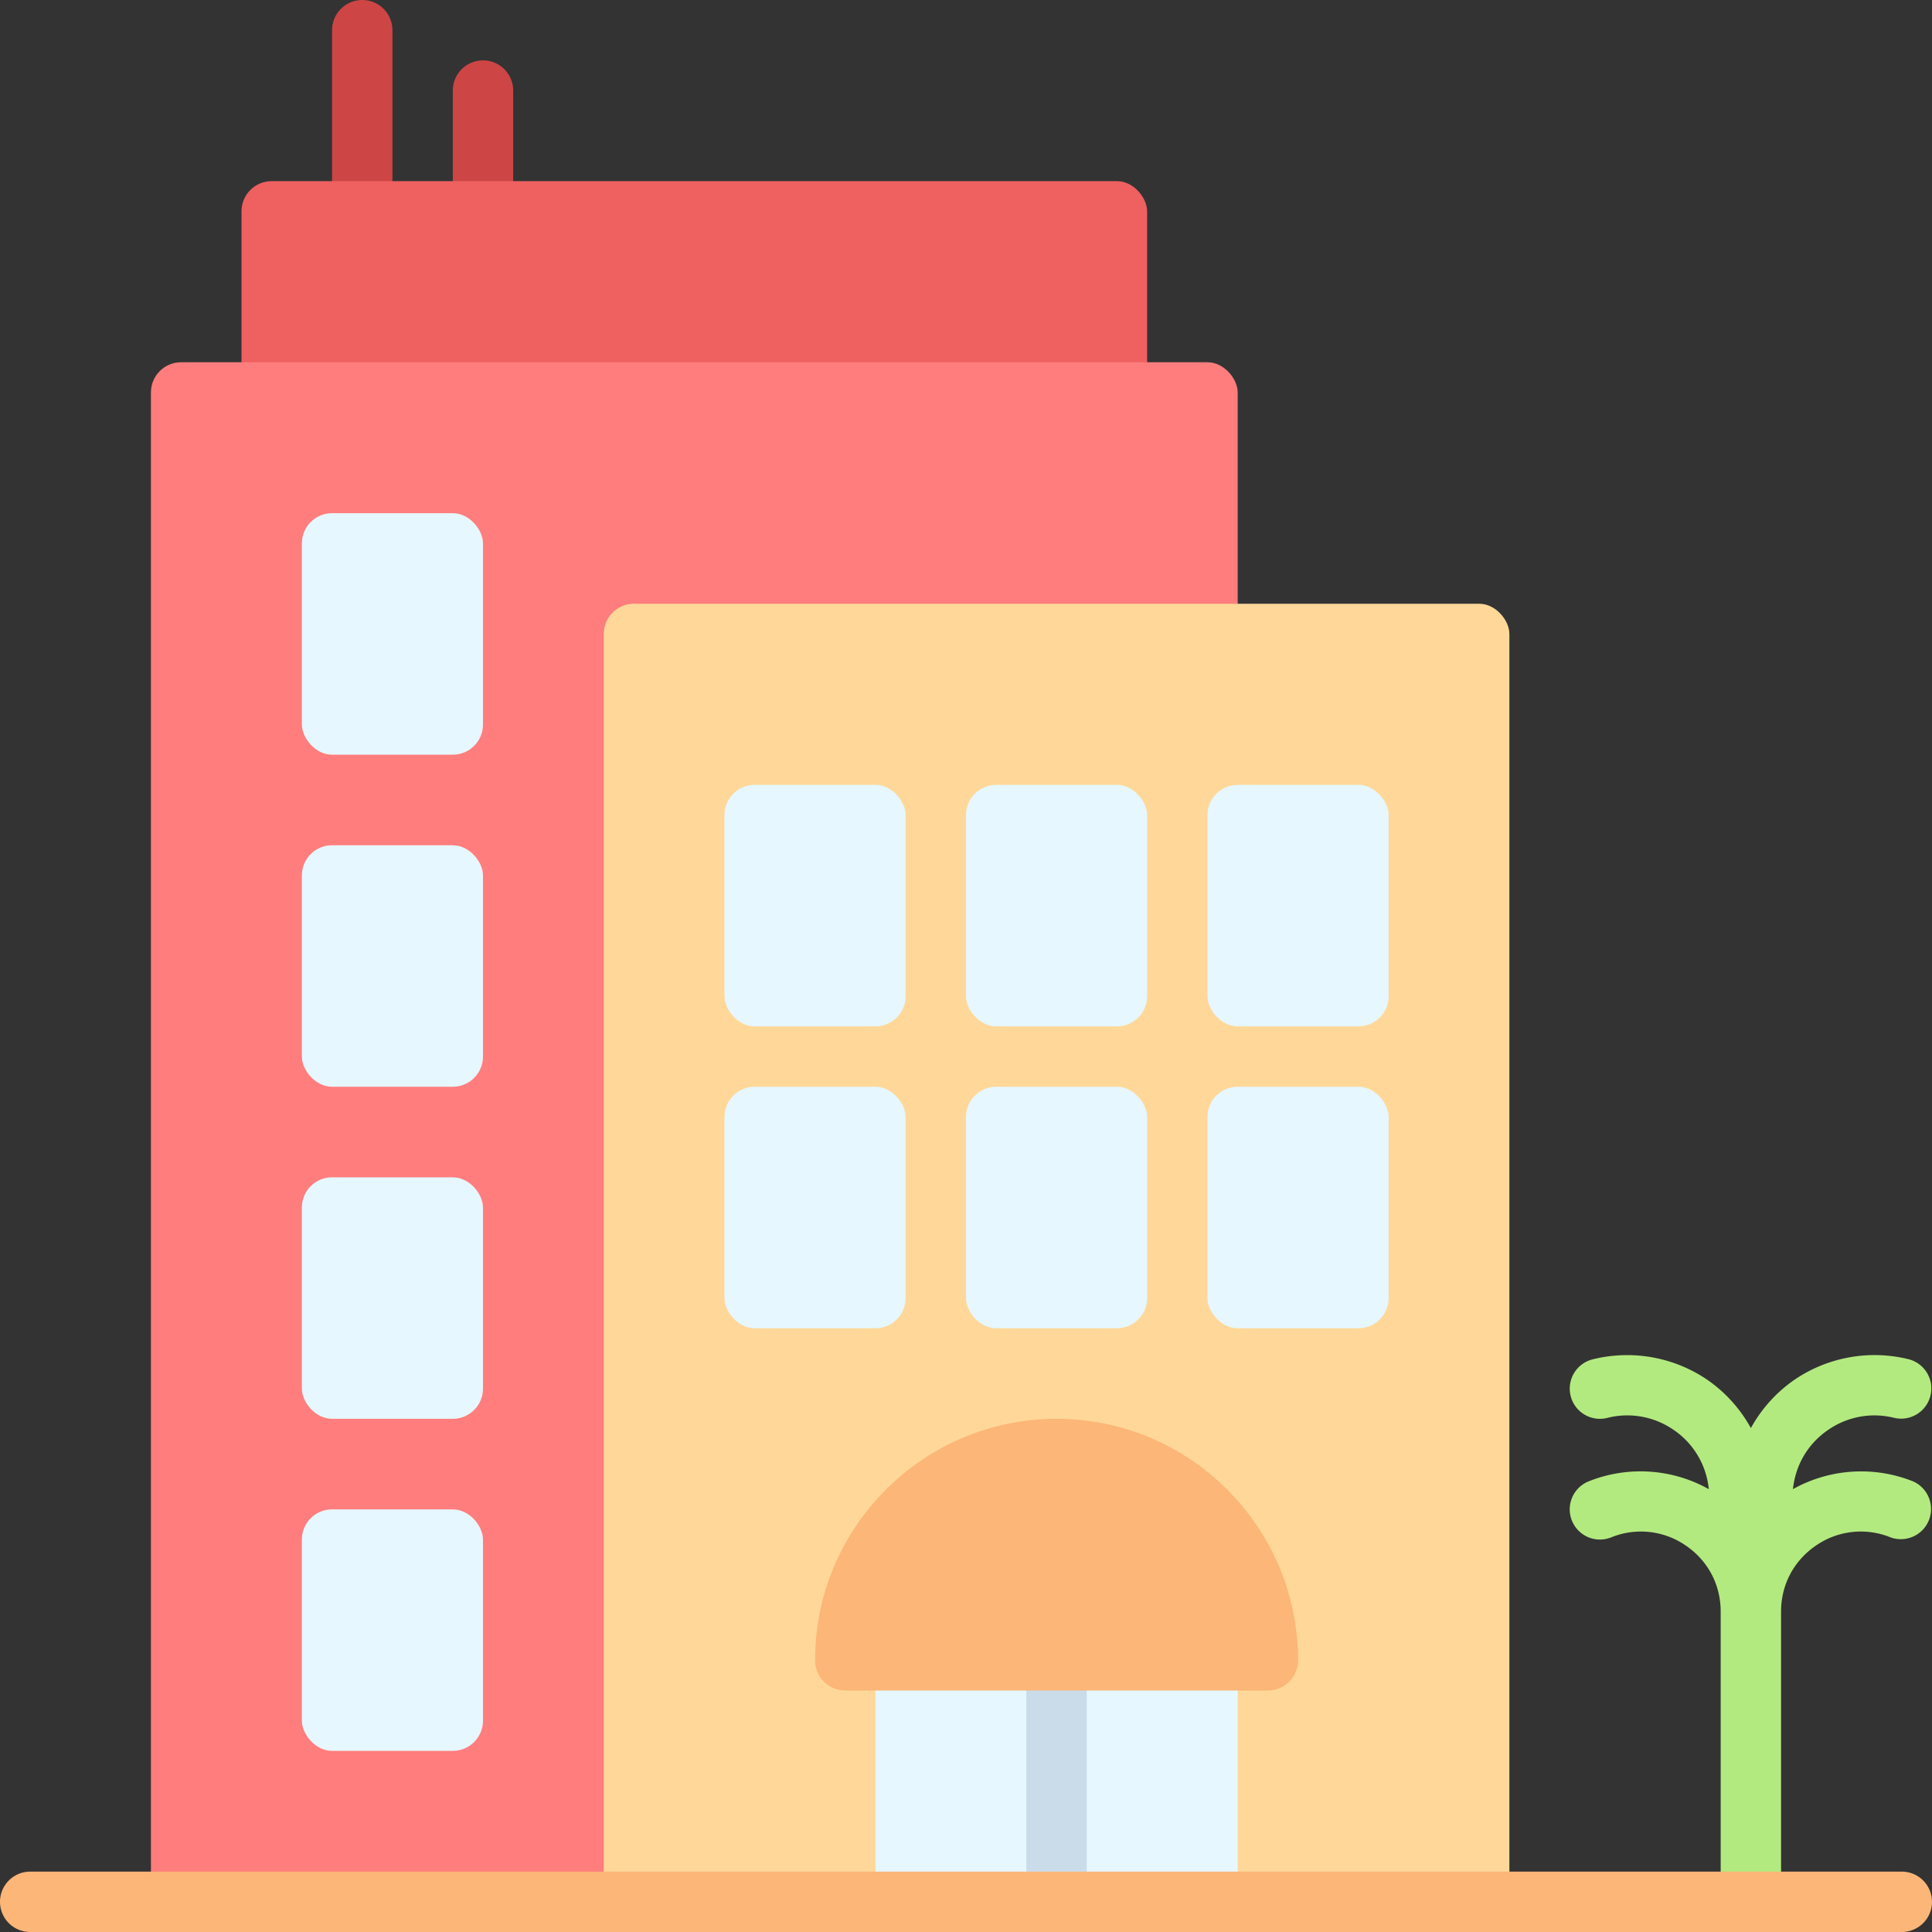 <svg xmlns="http://www.w3.org/2000/svg" viewBox="0 0 64 64"><rect x="0" y="0" width="64" height="64" fill="#333333" stroke="none"/><path fill="#ce4545" d="M12 8a1 1 0 0 1-1-1V1a1 1 0 1 1 2 0v6a1 1 0 0 1-1 1zm4 0a1 1 0 0 1-1-1V3a1 1 0 1 1 2 0v4a1 1 0 0 1-1 1z"/><rect width="30" height="8" x="8" y="6" fill="#ef6060" rx="1"/><rect width="36" height="52" x="5" y="12" fill="#ff7d7d" rx="1"/><rect width="6" height="8" x="10" y="17" fill="#e6f7ff" rx="1"/><rect width="6" height="8" x="10" y="28" fill="#e6f7ff" rx="1"/><rect width="6" height="8" x="10" y="39" fill="#e6f7ff" rx="1"/><rect width="6" height="8" x="10" y="50" fill="#e6f7ff" rx="1"/><rect width="30" height="44" x="20" y="20" fill="#ffd899" rx="1"/><path fill="#b3ea7f" d="M63.371 49.072a4.635 4.635 0 0 0-3.98.259l.016-.108c.11-.772.527-1.436 1.174-1.871s1.422-.57 2.177-.382a1 1 0 0 0 .484-1.94 4.717 4.717 0 0 0-3.777.662A4.703 4.703 0 0 0 58 47.307a4.703 4.703 0 0 0-1.465-1.615 4.727 4.727 0 0 0-3.777-.662 1 1 0 0 0-.728 1.213.998.998 0 0 0 1.212.727 2.693 2.693 0 0 1 2.177.382 2.682 2.682 0 0 1 1.174 1.871l.015.108a4.63 4.63 0 0 0-3.98-.26 1 1 0 0 0 .743 1.857 2.61 2.61 0 0 1 2.466.266c.74.5 1.163 1.3 1.163 2.191V63a1 1 0 1 0 2 0v-9.615c0-.892.424-1.69 1.163-2.191a2.61 2.61 0 0 1 2.466-.266 1 1 0 0 0 .742-1.856z"/><rect width="12" height="12" x="29" y="52" fill="#e6f7ff" rx="1"/><path fill="#cadcea" d="M35 64a1 1 0 0 1-1-1v-8a1 1 0 1 1 2 0v8a1 1 0 0 1-1 1z"/><g fill="#e6f7ff"><rect width="6" height="8" x="24" y="26" rx="1"/><rect width="6" height="8" x="32" y="26" rx="1"/><rect width="6" height="8" x="40" y="26" rx="1"/><rect width="6" height="8" x="24" y="36" rx="1"/><rect width="6" height="8" x="32" y="36" rx="1"/><rect width="6" height="8" x="40" y="36" rx="1"/></g><path fill="#fcb677" d="M63 64H1a1 1 0 1 1 0-2h62a1 1 0 1 1 0 2zM35 47c-4.411 0-8 3.589-8 8a1 1 0 0 0 1 1h14a1 1 0 0 0 1-1c0-4.411-3.589-8-8-8z"/></svg>